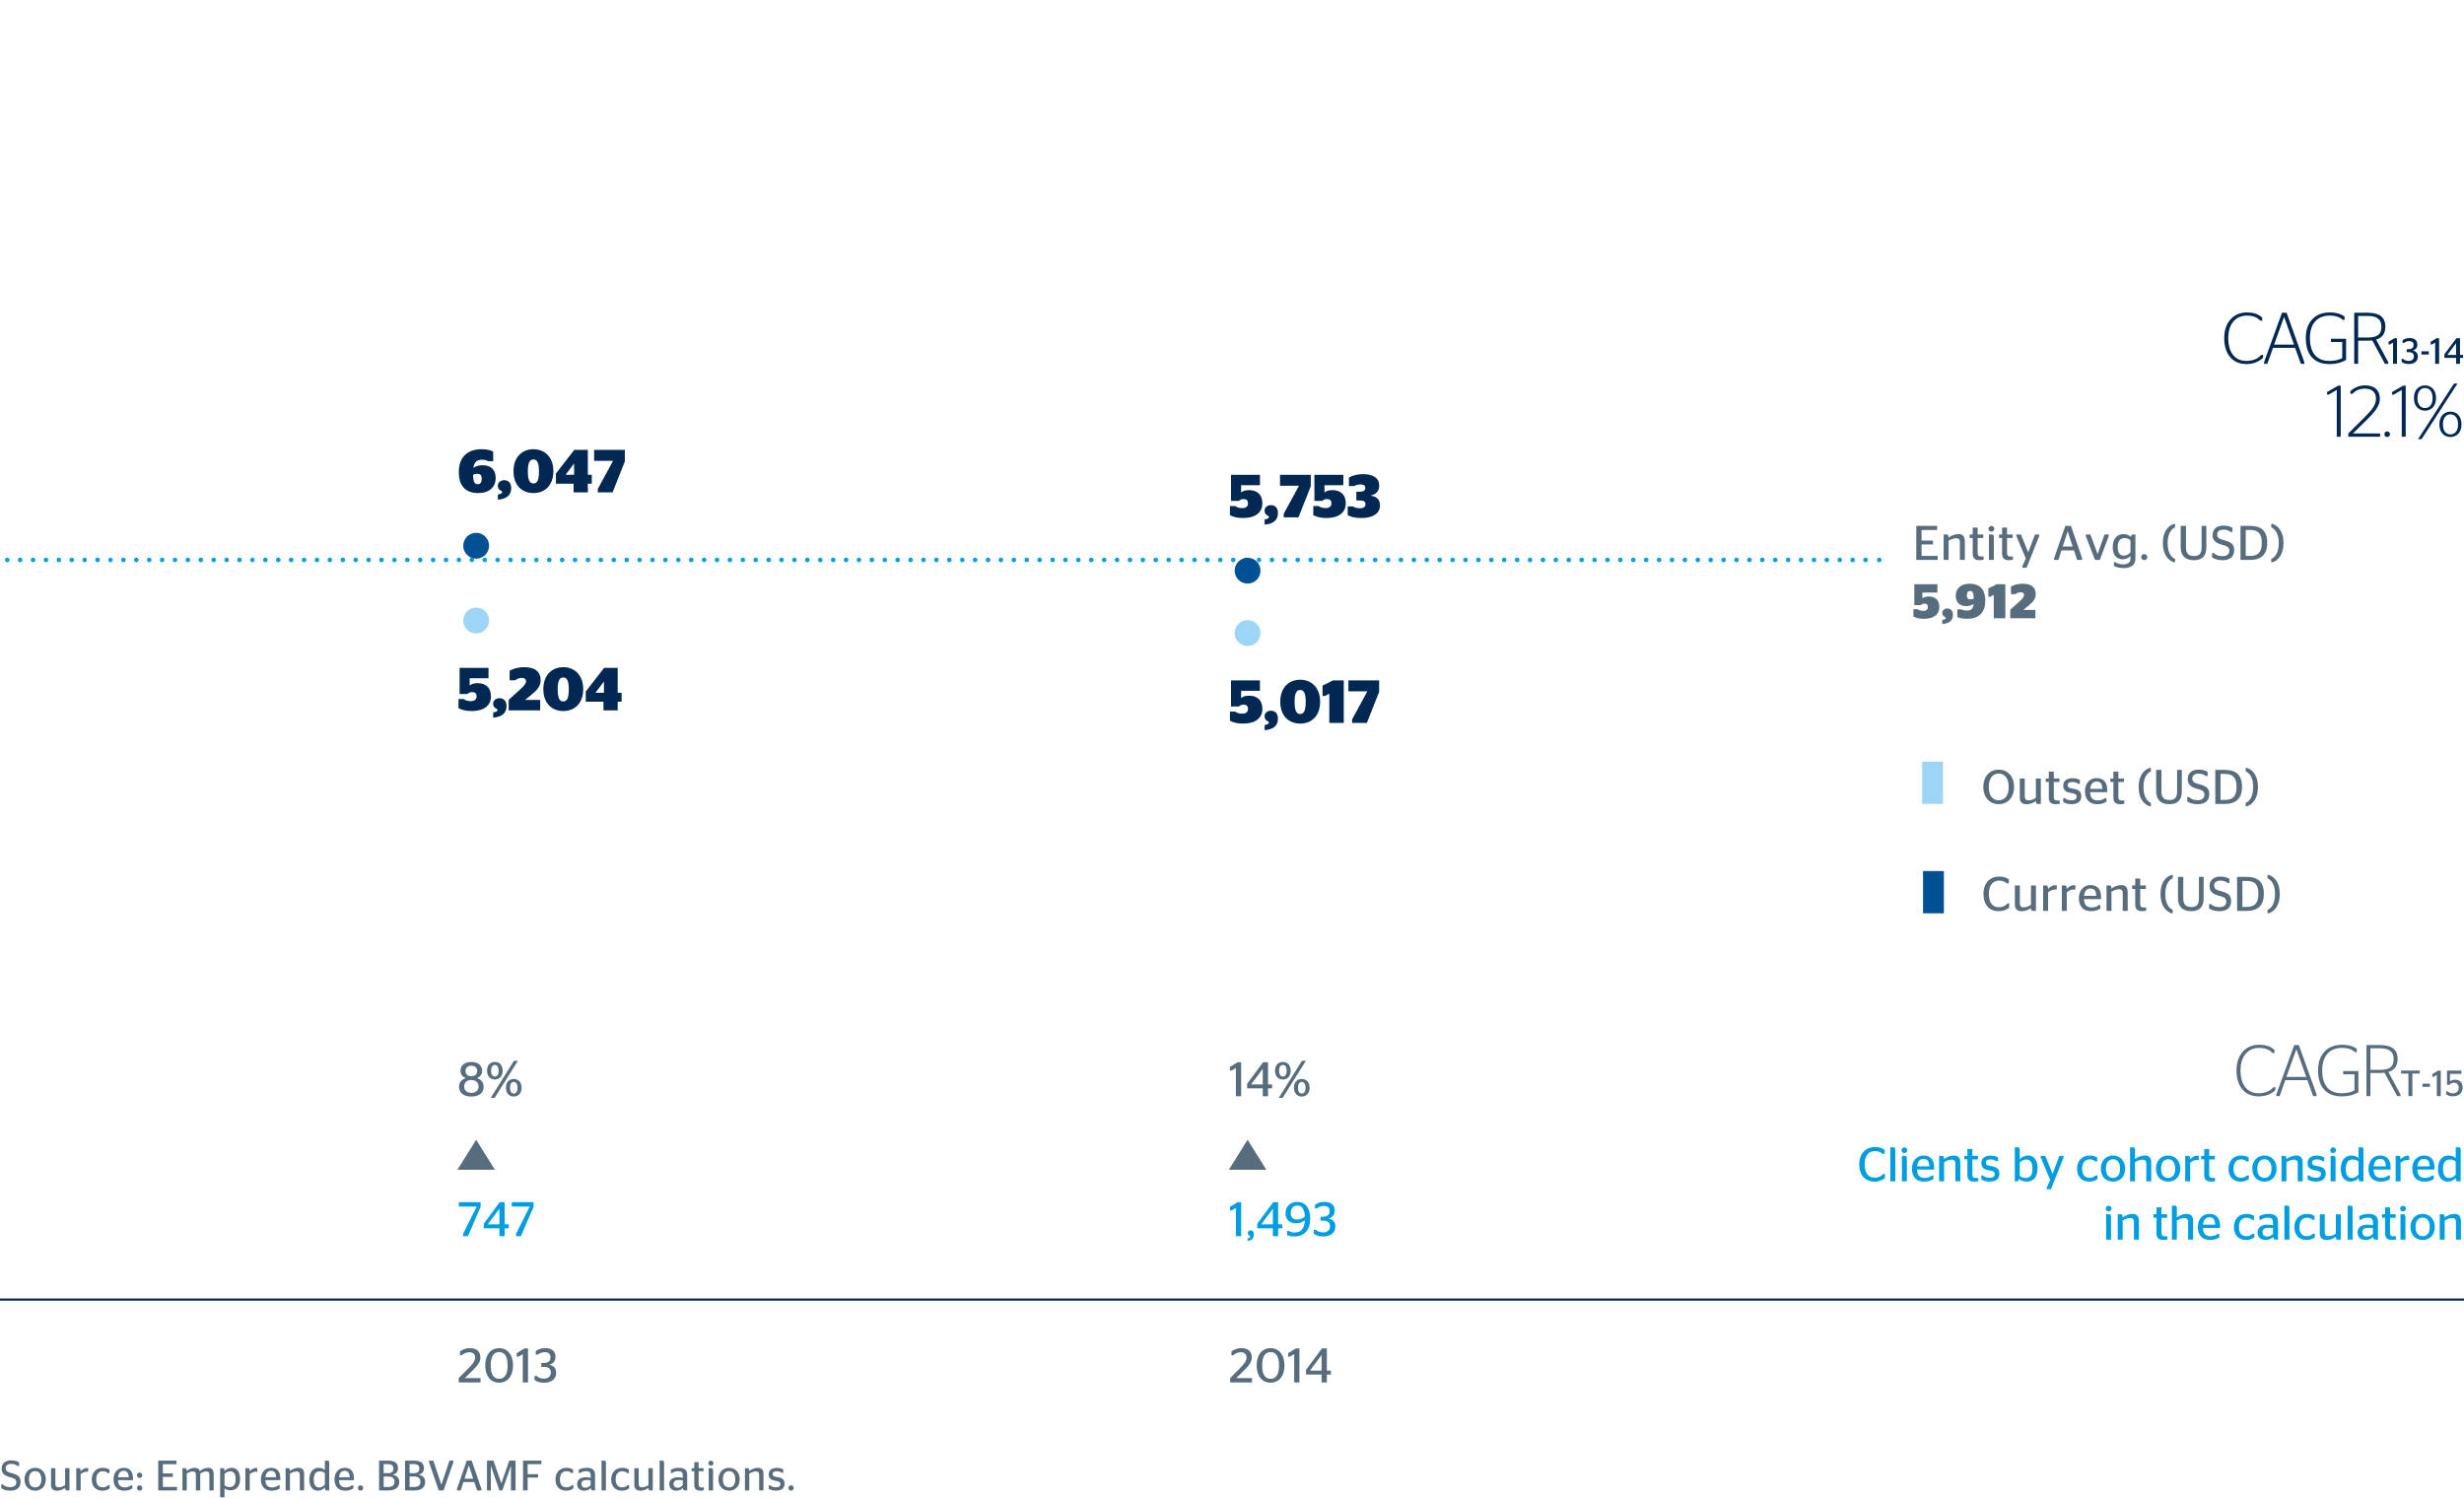<?xml version="1.0" encoding="utf-8"?>
<!-- Generator: Adobe Illustrator 19.2.1, SVG Export Plug-In . SVG Version: 6.00 Build 0)  -->
<svg version="1.1" id="Layer_1" xmlns="http://www.w3.org/2000/svg" xmlns:xlink="http://www.w3.org/1999/xlink" x="0px" y="0px"
	 viewBox="0 0 405.354 246.614" style="enable-background:new 0 0 405.354 246.614;" xml:space="preserve">
<style type="text/css">
	.st0{fill:none;stroke:#002852;stroke-width:0.35;}
	.st1{fill:#576D7E;}
	.st2{fill:none;stroke:#009EE0;stroke-width:0.75;stroke-linecap:round;stroke-linejoin:round;stroke-dasharray:0,2.123;}
	.st3{fill:none;stroke:#009EE0;stroke-width:0.75;stroke-linecap:round;stroke-linejoin:round;}
	.st4{fill:#009EE0;}
	.st5{fill:#002852;}
	.st6{fill:#9CD5F5;}
	.st7{fill:#005193;}
</style>
<line class="st0" x1="0" y1="213.808" x2="405.354" y2="213.808"/>
<g>
	<path class="st1" d="M0.204,244.836v-0.616h0.266c0.224,0.238,0.595,0.448,1.205,0.448
		c0.637,0,1.009-0.26,1.009-0.792c0-0.609-0.498-0.693-1.114-0.868
		c-0.861-0.252-1.296-0.603-1.296-1.394c0-0.854,0.609-1.352,1.562-1.352
		c0.588,0,1.009,0.14,1.303,0.329v0.595H2.879c-0.252-0.203-0.553-0.343-1.016-0.343
		c-0.623,0-0.924,0.259-0.924,0.714c0,0.512,0.371,0.645,0.967,0.799
		c1.001,0.273,1.478,0.561,1.478,1.442c0,0.953-0.624,1.45-1.688,1.45
		C1.002,245.249,0.568,245.081,0.204,244.836z"/>
	<path class="st1" d="M4.033,243.386c0-1.169,0.756-1.897,1.751-1.897c0.994,0,1.751,0.729,1.751,1.897
		c0,1.163-0.757,1.863-1.751,1.863C4.789,245.249,4.033,244.549,4.033,243.386z M6.806,243.386
		c0-0.882-0.399-1.358-1.022-1.358c-0.617,0-1.023,0.477-1.023,1.358c0,0.883,0.406,1.324,1.023,1.324
		C6.407,244.71,6.806,244.269,6.806,243.386z"/>
	<path class="st1" d="M10.712,244.346v-2.802h0.714v3.663h-0.448c-0.168,0-0.238-0.056-0.259-0.413
		c-0.364,0.259-0.84,0.462-1.324,0.462c-0.574,0-1.001-0.238-1.001-0.98v-2.731h0.714v2.57
		c0,0.47,0.231,0.581,0.567,0.581C10.047,244.695,10.418,244.521,10.712,244.346z"/>
	<path class="st1" d="M13.266,242.531v2.676h-0.714v-3.663h0.448c0.175,0,0.252,0.077,0.266,0.504
		c0.245-0.279,0.595-0.539,1.051-0.539c0.084,0,0.154,0.015,0.196,0.028v0.588
		c0,0-0.133-0.007-0.161-0.007C13.855,242.118,13.497,242.328,13.266,242.531z"/>
	<path class="st1" d="M15.1,243.379c0-1.177,0.771-1.891,1.807-1.891c0.567,0,0.89,0.161,1.1,0.294
		v0.561h-0.294c-0.154-0.154-0.413-0.302-0.812-0.302c-0.63,0-1.072,0.477-1.072,1.338
		c0,0.883,0.414,1.324,1.058,1.324c0.477,0,0.735-0.183,0.89-0.351h0.266v0.519
		c-0.21,0.168-0.595,0.378-1.169,0.378C15.758,245.249,15.1,244.542,15.1,243.379z"/>
	<path class="st1" d="M19.412,243.512c0.035,0.869,0.427,1.198,1.113,1.198
		c0.469,0,0.791-0.154,1.016-0.336h0.231v0.497c-0.266,0.182-0.666,0.378-1.352,0.378
		c-1.121,0-1.744-0.714-1.744-1.863c0-1.169,0.721-1.897,1.674-1.897
		c0.966,0,1.534,0.567,1.534,1.771c0,0.099-0.007,0.225-0.007,0.252H19.412z M19.426,243.043h1.751
		c-0.014-0.792-0.322-1.064-0.826-1.064C19.874,241.979,19.503,242.266,19.426,243.043z"/>
	<path class="st1" d="M22.534,242.714c0-0.245,0.196-0.441,0.441-0.441c0.238,0,0.435,0.196,0.435,0.441
		s-0.196,0.434-0.435,0.434C22.73,243.147,22.534,242.959,22.534,242.714z M22.534,244.808
		c0-0.245,0.196-0.441,0.441-0.441c0.238,0,0.435,0.196,0.435,0.441s-0.196,0.435-0.435,0.435
		C22.73,245.242,22.534,245.053,22.534,244.808z"/>
	<path class="st1" d="M26.033,240.305h3.005v0.588h-2.248v1.527h1.646v0.56h-1.646v1.653h2.325v0.574
		h-3.082V240.305z"/>
	<path class="st1" d="M30.724,241.992c0.329-0.259,0.791-0.504,1.31-0.504
		c0.378,0,0.714,0.14,0.841,0.532c0.364-0.302,0.854-0.532,1.366-0.532
		c0.497,0,0.91,0.245,0.91,0.974v2.745h-0.707v-2.557c0-0.427-0.182-0.567-0.519-0.567
		c-0.378,0-0.714,0.176-0.987,0.351v2.773h-0.714v-2.557c0-0.427-0.182-0.567-0.511-0.567
		c-0.385,0-0.701,0.168-0.988,0.351v2.773h-0.714v-3.663h0.448
		C30.633,241.544,30.71,241.621,30.724,241.992z"/>
	<path class="st1" d="M36.933,244.856v1.485h-0.714v-4.798h0.448c0.175,0,0.252,0.077,0.266,0.47
		c0.273-0.273,0.645-0.525,1.191-0.525c0.686,0,1.373,0.462,1.373,1.807
		c0,1.408-0.785,1.891-1.548,1.891C37.486,245.186,37.178,245.06,36.933,244.856z M36.933,242.482
		v1.856c0.217,0.217,0.476,0.322,0.84,0.322c0.504,0,0.995-0.245,0.995-1.296
		c0-1.044-0.448-1.303-0.896-1.303C37.515,242.062,37.185,242.266,36.933,242.482z"/>
	<path class="st1" d="M41.084,242.531v2.676h-0.714v-3.663h0.448c0.175,0,0.252,0.077,0.266,0.504
		c0.245-0.279,0.595-0.539,1.051-0.539c0.084,0,0.154,0.015,0.196,0.028v0.588
		c0,0-0.133-0.007-0.161-0.007C41.672,242.118,41.315,242.328,41.084,242.531z"/>
	<path class="st1" d="M43.653,243.512c0.035,0.869,0.427,1.198,1.113,1.198
		c0.469,0,0.791-0.154,1.016-0.336h0.231v0.497c-0.266,0.182-0.666,0.378-1.352,0.378
		c-1.121,0-1.744-0.714-1.744-1.863c0-1.169,0.721-1.897,1.674-1.897
		c0.966,0,1.534,0.567,1.534,1.771c0,0.099-0.007,0.225-0.007,0.252H43.653z M43.667,243.043h1.751
		c-0.014-0.792-0.322-1.064-0.826-1.064C44.115,241.979,43.744,242.266,43.667,243.043z"/>
	<path class="st1" d="M47.699,242.006c0.357-0.279,0.861-0.518,1.401-0.518
		c0.511,0,0.938,0.21,0.938,1.008v2.711h-0.714v-2.542c0-0.456-0.203-0.582-0.553-0.582
		c-0.399,0-0.771,0.189-1.072,0.364v2.76h-0.714v-3.663h0.448
		C47.608,241.544,47.685,241.621,47.699,242.006z"/>
	<path class="st1" d="M53.454,244.71c-0.252,0.301-0.645,0.539-1.149,0.539
		c-0.763,0-1.415-0.546-1.415-1.821c0-1.436,0.777-1.939,1.513-1.939c0.504,0,0.805,0.146,1.043,0.378
		v-1.562h0.392c0.28,0,0.322,0.069,0.322,0.476v4.427h-0.469
		C53.531,245.207,53.475,245.123,53.454,244.71z M53.447,244.233v-1.863
		c-0.21-0.195-0.462-0.308-0.84-0.308c-0.483,0-0.995,0.259-0.995,1.33
		c0,1.002,0.371,1.331,0.869,1.331C52.887,244.724,53.174,244.535,53.447,244.233z"/>
	<path class="st1" d="M55.763,243.512c0.035,0.869,0.427,1.198,1.113,1.198
		c0.469,0,0.791-0.154,1.016-0.336h0.231v0.497c-0.266,0.182-0.666,0.378-1.352,0.378
		c-1.121,0-1.744-0.714-1.744-1.863c0-1.169,0.721-1.897,1.674-1.897
		c0.966,0,1.534,0.567,1.534,1.771c0,0.099-0.007,0.225-0.007,0.252H55.763z M55.777,243.043h1.751
		c-0.014-0.792-0.322-1.064-0.826-1.064C56.225,241.979,55.854,242.266,55.777,243.043z"/>
	<path class="st1" d="M58.877,244.808c0-0.245,0.196-0.441,0.435-0.441c0.238,0,0.441,0.196,0.441,0.441
		s-0.203,0.435-0.441,0.435C59.074,245.242,58.877,245.053,58.877,244.808z"/>
	<path class="st1" d="M62.363,240.305h1.506c1.002,0,1.604,0.35,1.604,1.261c0,0.616-0.35,0.917-0.84,1.043
		v0.021c0.595,0.126,1.043,0.441,1.043,1.184c0,0.924-0.658,1.394-1.73,1.394H62.363V240.305z
		 M63.841,242.37c0.539,0,0.875-0.217,0.875-0.756c0-0.532-0.336-0.735-0.869-0.735h-0.735v1.491
		H63.841z M63.925,244.633c0.603,0,0.974-0.287,0.974-0.854c0-0.574-0.371-0.854-1.001-0.854h-0.785
		v1.709H63.925z"/>
	<path class="st1" d="M66.633,240.305h1.506c1.002,0,1.604,0.35,1.604,1.261c0,0.616-0.35,0.917-0.84,1.043
		v0.021c0.595,0.126,1.043,0.441,1.043,1.184c0,0.924-0.658,1.394-1.73,1.394h-1.583V240.305z
		 M68.111,242.37c0.539,0,0.875-0.217,0.875-0.756c0-0.532-0.336-0.735-0.869-0.735h-0.735v1.491
		H68.111z M68.195,244.633c0.603,0,0.974-0.287,0.974-0.854c0-0.574-0.371-0.854-1.001-0.854h-0.785
		v1.709H68.195z"/>
	<path class="st1" d="M70.575,240.535v-0.23h0.714l1.317,3.964h0.014l1.324-3.964h0.644v0.23
		l-1.618,4.672h-0.791L70.575,240.535z"/>
	<path class="st1" d="M75.167,244.976l1.618-4.671h0.812l1.611,4.671v0.231h-0.721l-0.456-1.373h-1.8
		l-0.441,1.373h-0.623V244.976z M76.414,243.274h1.429l-0.708-2.165h-0.014L76.414,243.274z"/>
	<path class="st1" d="M80.116,240.305h1.058l1.296,3.719h0.014l1.295-3.719h1.037v4.902h-0.756v-3.999
		h-0.021l-1.401,3.999h-0.476l-1.387-3.999H80.747v3.999h-0.63V240.305z"/>
	<path class="st1" d="M86.045,245.207v-4.902h3.019v0.588h-2.262v1.639h1.716v0.567h-1.716v2.108H86.045z"/>
	<path class="st1" d="M91.379,243.379c0-1.177,0.77-1.891,1.807-1.891c0.567,0,0.89,0.161,1.1,0.294
		v0.561h-0.294c-0.154-0.154-0.413-0.302-0.812-0.302c-0.63,0-1.072,0.477-1.072,1.338
		c0,0.883,0.414,1.324,1.058,1.324c0.477,0,0.735-0.183,0.89-0.351h0.266v0.519
		c-0.21,0.168-0.595,0.378-1.169,0.378C92.037,245.249,91.379,244.542,91.379,243.379z"/>
	<path class="st1" d="M97.189,244.801c-0.273,0.294-0.602,0.448-1.092,0.448
		c-0.666,0-1.149-0.378-1.149-1.093c0-0.749,0.596-1.113,1.422-1.113c0.315,0,0.546,0.035,0.798,0.098
		v-0.483c0-0.434-0.252-0.623-0.735-0.623c-0.434,0-0.771,0.133-1.001,0.302h-0.224v-0.533
		c0.322-0.16,0.729-0.314,1.317-0.314c0.868,0,1.366,0.314,1.366,1.12v2.599h-0.28
		C97.33,245.207,97.231,245.13,97.189,244.801z M97.168,244.339v-0.777
		c-0.203-0.042-0.427-0.07-0.679-0.07c-0.49,0-0.84,0.182-0.84,0.623
		c0,0.455,0.287,0.645,0.679,0.645C96.713,244.759,96.959,244.577,97.168,244.339z"/>
	<path class="st1" d="M98.96,245.207v-4.902h0.399c0.28,0,0.322,0.069,0.322,0.476v4.427H98.96z"/>
	<path class="st1" d="M100.548,243.379c0-1.177,0.771-1.891,1.807-1.891c0.567,0,0.89,0.161,1.1,0.294
		v0.561h-0.294c-0.154-0.154-0.413-0.302-0.812-0.302c-0.63,0-1.072,0.477-1.072,1.338
		c0,0.883,0.414,1.324,1.058,1.324c0.477,0,0.735-0.183,0.89-0.351h0.266v0.519
		c-0.21,0.168-0.595,0.378-1.169,0.378C101.207,245.249,100.548,244.542,100.548,243.379z"/>
	<path class="st1" d="M106.674,244.346v-2.802h0.714v3.663h-0.448c-0.168,0-0.238-0.056-0.259-0.413
		c-0.364,0.259-0.84,0.462-1.324,0.462c-0.574,0-1.001-0.238-1.001-0.98v-2.731h0.714v2.57
		c0,0.47,0.231,0.581,0.567,0.581C106.009,244.695,106.38,244.521,106.674,244.346z"/>
	<path class="st1" d="M108.521,245.207v-4.902h0.399c0.28,0,0.322,0.069,0.322,0.476v4.427H108.521z"/>
	<path class="st1" d="M112.344,244.801c-0.273,0.294-0.602,0.448-1.092,0.448
		c-0.666,0-1.149-0.378-1.149-1.093c0-0.749,0.596-1.113,1.422-1.113c0.315,0,0.546,0.035,0.798,0.098
		v-0.483c0-0.434-0.252-0.623-0.735-0.623c-0.434,0-0.771,0.133-1.001,0.302h-0.224v-0.533
		c0.322-0.16,0.729-0.314,1.317-0.314c0.868,0,1.366,0.314,1.366,1.12v2.599h-0.28
		C112.484,245.207,112.386,245.13,112.344,244.801z M112.323,244.339v-0.777
		c-0.203-0.042-0.427-0.07-0.679-0.07c-0.49,0-0.84,0.182-0.84,0.623
		c0,0.455,0.287,0.645,0.679,0.645C111.868,244.759,112.113,244.577,112.323,244.339z"/>
	<path class="st1" d="M113.778,241.544h0.441v-0.994h0.714v0.994h0.812v0.504h-0.812v2.172
		c0,0.385,0.161,0.497,0.525,0.497h0.33v0.462c-0.133,0.035-0.336,0.07-0.582,0.07
		c-0.624,0-0.987-0.259-0.987-0.945v-2.256h-0.441V241.544z"/>
	<path class="st1" d="M116.536,240.731c0-0.231,0.196-0.42,0.42-0.42s0.42,0.188,0.42,0.42
		c0,0.225-0.196,0.406-0.42,0.406S116.536,240.956,116.536,240.731z M116.591,245.207v-3.663h0.399
		c0.28,0,0.315,0.084,0.315,0.547v3.116H116.591z"/>
	<path class="st1" d="M118.188,243.386c0-1.169,0.756-1.897,1.751-1.897c0.994,0,1.751,0.729,1.751,1.897
		c0,1.163-0.757,1.863-1.751,1.863C118.944,245.249,118.188,244.549,118.188,243.386z M120.961,243.386
		c0-0.882-0.399-1.358-1.022-1.358c-0.617,0-1.023,0.477-1.023,1.358c0,0.883,0.406,1.324,1.023,1.324
		C120.562,244.71,120.961,244.269,120.961,243.386z"/>
	<path class="st1" d="M123.263,242.006c0.357-0.279,0.861-0.518,1.401-0.518
		c0.511,0,0.938,0.21,0.938,1.008v2.711h-0.714v-2.542c0-0.456-0.203-0.582-0.553-0.582
		c-0.399,0-0.771,0.189-1.072,0.364v2.76h-0.714v-3.663h0.448
		C123.172,241.544,123.249,241.621,123.263,242.006z"/>
	<path class="st1" d="M126.461,244.92v-0.554h0.231c0.168,0.161,0.477,0.329,0.932,0.329
		c0.511,0,0.764-0.182,0.764-0.532c0-0.308-0.175-0.44-0.77-0.532
		c-0.743-0.104-1.156-0.378-1.156-1.058c0-0.693,0.511-1.071,1.317-1.071
		c0.518,0,0.833,0.119,1.079,0.259v0.547h-0.231c-0.175-0.141-0.441-0.26-0.84-0.26
		c-0.469,0-0.687,0.161-0.687,0.47c0,0.287,0.203,0.413,0.778,0.497
		c0.805,0.119,1.184,0.386,1.184,1.086c0,0.693-0.441,1.142-1.401,1.142
		C127.057,245.242,126.707,245.081,126.461,244.92z"/>
	<path class="st1" d="M129.703,244.808c0-0.245,0.196-0.441,0.435-0.441c0.238,0,0.441,0.196,0.441,0.441
		s-0.203,0.435-0.441,0.435C129.899,245.242,129.703,245.053,129.703,244.808z"/>
</g>
<line class="st2" x1="306.904" y1="92.117" x2="0" y2="92.117"/>
<path class="st3" d="M309.16,92.117L309.16,92.117"/>
<g>
	<path class="st1" d="M79.054,227.438h-3.59v-0.72l1.575-1.575c0.744-0.751,1.12-1.239,1.12-1.791
		c0-0.544-0.328-0.879-0.944-0.879c-0.576,0-0.967,0.247-1.239,0.495H75.672v-0.615
		c0.344-0.272,0.919-0.56,1.591-0.56c1.127,0,1.767,0.52,1.767,1.526
		c0,0.816-0.56,1.447-1.383,2.247l-1.184,1.159h2.591V227.438z"/>
	<path class="st1" d="M79.832,224.639c0-1.927,1.063-2.846,2.287-2.846c1.215,0,2.279,0.919,2.279,2.846
		c0,1.936-1.063,2.847-2.279,2.847C80.895,227.485,79.832,226.574,79.832,224.639z M83.51,224.655
		c0-1.56-0.56-2.215-1.391-2.215c-0.848,0-1.391,0.655-1.391,2.215
		c0,1.551,0.543,2.19,1.391,2.19C82.95,226.846,83.51,226.206,83.51,224.655z"/>
	<path class="st1" d="M85.999,227.438v-4.646l-0.735,0.416h-0.256v-0.592l1.279-0.775h0.576v5.597H85.999z"/>
	<path class="st1" d="M87.936,227.021v-0.647h0.352c0.2,0.224,0.6,0.448,1.151,0.448
		c0.728,0,1.183-0.368,1.183-1.016c0-0.656-0.439-0.92-1.135-0.92h-0.439v-0.647h0.384
		c0.711,0,1.127-0.296,1.127-0.903c0-0.567-0.312-0.872-0.943-0.872c-0.536,0-0.927,0.208-1.159,0.4
		h-0.312v-0.584c0.376-0.279,0.872-0.487,1.535-0.487c1.063,0,1.703,0.472,1.703,1.463
		c0,0.72-0.408,1.087-0.967,1.264v0.031c0.647,0.128,1.079,0.536,1.079,1.279
		c0,1.063-0.791,1.655-2.007,1.655C88.775,227.485,88.288,227.294,87.936,227.021z"/>
</g>
<g>
	<path class="st4" d="M76.176,203.003l2.238-4.479v-0.023h-2.926v-0.719h3.574v0.783l-2.079,4.812H76.176
		V203.003z"/>
	<path class="st4" d="M82.158,203.378v-1.295h-2.566v-0.768l2.623-3.533H83.022v3.652h0.671v0.648H83.022
		v1.295H82.158z M80.255,201.435h1.903v-2.549h-0.016l-1.887,2.525V201.435z"/>
	<path class="st4" d="M84.888,203.003l2.238-4.479v-0.023h-2.926v-0.719h3.574v0.783l-2.079,4.812h-0.807
		V203.003z"/>
</g>
<g>
	<path class="st5" d="M77.617,116.983c-1.02,0-1.639-0.181-2.189-0.47v-1.5h0.87
		c0.24,0.181,0.59,0.34,1.12,0.34c0.66,0,0.989-0.289,0.989-0.789
		c0-0.49-0.29-0.7-0.72-0.7c-0.41,0-0.64,0.16-0.779,0.311h-1.299v-4.298h4.757v1.709h-3.098
		v1.18h0.03c0.24-0.21,0.61-0.37,1.29-0.37c1.239,0,2.179,0.659,2.179,2.179
		C80.765,116.073,79.605,116.983,77.617,116.983z"/>
	<path class="st5" d="M81.847,116.833c0-0.189-0.22-0.22-0.4-0.37
		c-0.169-0.13-0.319-0.34-0.319-0.689c0-0.52,0.439-0.909,1.059-0.909
		c0.6,0,1.14,0.399,1.14,1.279c0,1.18-0.73,1.799-2.189,1.929v-0.859
		C81.587,117.153,81.847,117.012,81.847,116.833z"/>
	<path class="st5" d="M88.865,116.873h-5.177v-1.749l1.909-1.719c0.65-0.6,0.939-0.95,0.939-1.34
		c0-0.329-0.229-0.539-0.709-0.539c-0.47,0-0.81,0.18-1.049,0.39h-0.939v-1.569
		c0.54-0.3,1.339-0.58,2.398-0.58c1.709,0,2.699,0.66,2.699,2.159
		c0,0.979-0.59,1.619-1.579,2.429l-0.979,0.8h2.489V116.873z"/>
	<path class="st5" d="M89.388,113.374c0-2.358,1.469-3.608,3.278-3.608c1.799,0,3.278,1.25,3.278,3.608
		s-1.419,3.608-3.278,3.608C90.807,116.983,89.388,115.733,89.388,113.374z M93.575,113.415
		c0-1.43-0.3-1.959-0.909-1.959c-0.62,0-0.92,0.529-0.92,1.959c0,1.439,0.3,1.989,0.92,1.989
		C93.275,115.404,93.575,114.854,93.575,113.415z"/>
	<path class="st5" d="M99.276,116.873v-1.43h-2.909v-1.679l3.019-3.888h2.229v4.098h0.65v1.469h-0.65
		v1.43H99.276z M97.986,113.974h1.37v-1.809h-0.04l-1.33,1.769V113.974z"/>
</g>
<g>
	<path class="st5" d="M75.478,77.661c0-2.389,1.349-3.758,3.788-3.758c0.89,0,1.469,0.181,1.869,0.38
		v1.59h-0.839c-0.21-0.12-0.53-0.24-1.02-0.24c-0.81,0-1.27,0.39-1.409,1.339
		c0.419-0.3,1-0.43,1.569-0.43c1.24,0,2.109,0.68,2.109,2.089
		c0,1.529-1.069,2.489-2.878,2.489C76.747,81.12,75.478,80.101,75.478,77.661z M77.816,78.102
		c0.05,1.249,0.29,1.559,0.74,1.559c0.5,0,0.69-0.319,0.69-0.899
		c0-0.579-0.22-0.81-0.72-0.81C78.256,77.951,77.997,78.021,77.816,78.102z"/>
	<path class="st5" d="M82.617,80.97c0-0.189-0.22-0.22-0.399-0.37
		c-0.17-0.13-0.32-0.34-0.32-0.689c0-0.52,0.44-0.909,1.06-0.909
		c0.6,0,1.14,0.399,1.14,1.279c0,1.18-0.73,1.799-2.189,1.929V81.35
		C82.357,81.29,82.617,81.149,82.617,80.97z"/>
	<path class="st5" d="M84.478,77.512c0-2.358,1.469-3.608,3.278-3.608c1.799,0,3.278,1.25,3.278,3.608
		s-1.419,3.608-3.278,3.608C85.897,81.12,84.478,79.87,84.478,77.512z M88.666,77.552
		c0-1.43-0.3-1.959-0.909-1.959c-0.62,0-0.92,0.529-0.92,1.959c0,1.439,0.3,1.989,0.92,1.989
		C88.366,79.541,88.666,78.991,88.666,77.552z"/>
	<path class="st5" d="M94.366,81.01v-1.43h-2.909v-1.679l3.019-3.888h2.229v4.098h0.65v1.469h-0.65
		v1.43H94.366z M93.077,78.111h1.37v-1.809h-0.04l-1.33,1.769V78.111z"/>
	<path class="st5" d="M98.348,80.43l2.488-4.577v-0.04h-3.098v-1.799h5.057v1.889l-2.019,5.107h-2.428
		V80.43z"/>
</g>
<path class="st6" d="M78.333,104.215c1.175,0,2.126-0.953,2.126-2.126c0-1.175-0.951-2.126-2.126-2.126
	c-1.173,0-2.126,0.951-2.126,2.126C76.207,103.263,77.16,104.215,78.333,104.215"/>
<path class="st7" d="M78.333,91.909c1.175,0,2.126-0.952,2.126-2.126c0-1.173-0.951-2.126-2.126-2.126
	c-1.173,0-2.126,0.953-2.126,2.126C76.207,90.957,77.16,91.909,78.333,91.909"/>
<polygon class="st1" points="75.248,192.449 81.418,192.449 78.332,187.517 "/>
<g>
	<path class="st1" d="M75.52,178.79c0-0.721,0.448-1.215,1.103-1.416v-0.023
		c-0.512-0.176-0.863-0.584-0.863-1.199c0-0.887,0.711-1.439,1.775-1.439
		c1.072,0,1.783,0.553,1.783,1.439c0,0.615-0.344,1.023-0.855,1.199v0.023
		c0.664,0.201,1.103,0.695,1.103,1.416c0,0.99-0.728,1.615-2.031,1.615
		S75.52,179.78,75.52,178.79z M78.726,178.749c0-0.607-0.408-1.07-1.191-1.07
		s-1.175,0.463-1.175,1.07c0,0.6,0.384,1.049,1.175,1.049S78.726,179.349,78.726,178.749z
		 M78.502,176.208c0-0.545-0.368-0.881-0.968-0.881c-0.591,0-0.951,0.336-0.951,0.881
		c0,0.535,0.36,0.855,0.951,0.855C78.134,177.063,78.502,176.743,78.502,176.208z"/>
	<path class="st1" d="M80.12,176.151c0-0.977,0.616-1.439,1.288-1.439c0.688,0,1.287,0.463,1.287,1.439
		c0,0.975-0.6,1.455-1.287,1.455C80.735,177.606,80.12,177.126,80.12,176.151z M84.549,174.528
		h0.647l-3.83,6.1h-0.64L84.549,174.528z M82.031,176.159c0-0.639-0.24-0.951-0.624-0.951
		c-0.368,0-0.616,0.312-0.616,0.951c0,0.631,0.248,0.951,0.616,0.951
		C81.791,177.11,82.031,176.79,82.031,176.159z M83.23,178.95c0-0.977,0.608-1.439,1.288-1.439
		c0.679,0,1.287,0.463,1.287,1.439c0,0.975-0.608,1.455-1.287,1.455
		C83.838,180.405,83.23,179.925,83.23,178.95z M85.141,178.958c0-0.641-0.248-0.951-0.624-0.951
		c-0.376,0-0.616,0.311-0.616,0.951c0,0.631,0.24,0.951,0.616,0.951
		C84.893,179.909,85.141,179.589,85.141,178.958z"/>
</g>
<g>
	<path class="st1" d="M205.961,227.438h-3.59v-0.72l1.575-1.575c0.744-0.751,1.12-1.239,1.12-1.791
		c0-0.544-0.328-0.879-0.944-0.879c-0.576,0-0.967,0.247-1.239,0.495h-0.304v-0.615
		c0.344-0.272,0.919-0.56,1.591-0.56c1.127,0,1.767,0.52,1.767,1.526
		c0,0.816-0.56,1.447-1.383,2.247l-1.184,1.159h2.591V227.438z"/>
	<path class="st1" d="M206.739,224.639c0-1.927,1.063-2.846,2.287-2.846c1.215,0,2.279,0.919,2.279,2.846
		c0,1.936-1.063,2.847-2.279,2.847C207.802,227.485,206.739,226.574,206.739,224.639z M210.417,224.655
		c0-1.56-0.56-2.215-1.391-2.215c-0.848,0-1.391,0.655-1.391,2.215
		c0,1.551,0.543,2.19,1.391,2.19C209.857,226.846,210.417,226.206,210.417,224.655z"/>
	<path class="st1" d="M212.906,227.438v-4.646l-0.735,0.416h-0.256v-0.592l1.279-0.775h0.576v5.597H212.906z"
		/>
	<path class="st1" d="M217.417,227.438v-1.295h-2.566V225.375l2.623-3.534h0.808v3.653h0.671v0.648h-0.671
		v1.295H217.417z M215.515,225.494h1.903v-2.55h-0.016l-1.887,2.526V225.494z"/>
</g>
<g>
	<path class="st4" d="M203.315,203.378v-4.645l-0.735,0.416h-0.256v-0.592l1.279-0.775h0.576v5.596H203.315z"
		/>
	<path class="st4" d="M205.667,203.45c0-0.137-0.096-0.145-0.2-0.215
		c-0.12-0.08-0.191-0.186-0.191-0.377c0-0.248,0.208-0.439,0.479-0.439s0.52,0.191,0.52,0.623
		c0,0.705-0.335,1.039-1.031,1.119v-0.398C205.516,203.714,205.667,203.595,205.667,203.45z"/>
	<path class="st4" d="M209.402,203.378v-1.295h-2.566v-0.768l2.623-3.533h0.808v3.652h0.671v0.648h-0.671
		v1.295H209.402z M207.499,201.435h1.903v-2.549h-0.016l-1.887,2.525V201.435z"/>
	<path class="st4" d="M211.748,203.202v-0.68h0.344c0.12,0.121,0.439,0.256,0.871,0.256
		c1.151,0,1.631-0.727,1.703-2.031c-0.359,0.336-0.919,0.52-1.447,0.52
		c-0.983,0-1.743-0.551-1.743-1.662s0.799-1.871,1.967-1.871c1.183,0,2.095,0.863,2.095,2.727
		c0,1.928-0.959,2.967-2.606,2.967C212.411,203.427,212.043,203.339,211.748,203.202z M214.666,200.132
		c-0.056-1.287-0.527-1.791-1.223-1.791c-0.736,0-1.104,0.496-1.104,1.24
		c0,0.734,0.432,1.062,1.072,1.062C213.906,200.644,214.394,200.421,214.666,200.132z"/>
	<path class="st4" d="M216.123,202.962v-0.646h0.352c0.2,0.223,0.6,0.447,1.151,0.447
		c0.728,0,1.183-0.367,1.183-1.016c0-0.656-0.439-0.92-1.135-0.92h-0.439v-0.646h0.384
		c0.711,0,1.127-0.297,1.127-0.904c0-0.568-0.312-0.871-0.943-0.871c-0.536,0-0.927,0.207-1.159,0.4
		h-0.312v-0.584c0.376-0.281,0.872-0.488,1.535-0.488c1.063,0,1.703,0.473,1.703,1.463
		c0,0.721-0.408,1.088-0.967,1.264v0.031c0.647,0.129,1.079,0.537,1.079,1.279
		c0,1.064-0.791,1.656-2.007,1.656C216.963,203.427,216.475,203.235,216.123,202.962z"/>
</g>
<g>
	<path class="st5" d="M204.524,119.046c-1.02,0-1.639-0.181-2.189-0.47v-1.5h0.87
		c0.24,0.181,0.59,0.34,1.12,0.34c0.66,0,0.989-0.289,0.989-0.789
		c0-0.49-0.29-0.7-0.72-0.7c-0.41,0-0.64,0.16-0.779,0.311h-1.299v-4.298h4.757v1.709h-3.098
		v1.18h0.03c0.24-0.21,0.61-0.37,1.29-0.37c1.239,0,2.179,0.659,2.179,2.179
		C207.673,118.136,206.513,119.046,204.524,119.046z"/>
	<path class="st5" d="M208.755,118.896c0-0.189-0.22-0.22-0.4-0.37
		c-0.169-0.13-0.319-0.34-0.319-0.689c0-0.52,0.439-0.909,1.059-0.909
		c0.6,0,1.14,0.399,1.14,1.279c0,1.18-0.73,1.799-2.189,1.929v-0.859
		C208.495,119.216,208.755,119.076,208.755,118.896z"/>
	<path class="st5" d="M210.616,115.438c0-2.358,1.469-3.608,3.278-3.608c1.799,0,3.278,1.25,3.278,3.608
		s-1.419,3.608-3.278,3.608C212.035,119.046,210.616,117.796,210.616,115.438z M214.803,115.478
		c0-1.43-0.3-1.959-0.909-1.959c-0.62,0-0.92,0.529-0.92,1.959c0,1.439,0.3,1.989,0.92,1.989
		C214.503,117.467,214.803,116.917,214.803,115.478z"/>
	<path class="st5" d="M218.685,118.936v-4.817l-0.709,0.38h-0.4v-1.709l1.719-0.85h1.769v6.996H218.685z
		"/>
	<path class="st5" d="M222.435,118.356l2.488-4.577v-0.04h-3.098v-1.799h5.057v1.889l-2.019,5.107h-2.428
		V118.356z"/>
</g>
<g>
	<path class="st5" d="M204.524,85.224c-1.02,0-1.639-0.181-2.189-0.47v-1.5h0.87
		c0.24,0.181,0.59,0.34,1.12,0.34c0.66,0,0.989-0.289,0.989-0.789
		c0-0.49-0.29-0.7-0.72-0.7c-0.41,0-0.64,0.16-0.779,0.311h-1.299v-4.298h4.757v1.709h-3.098
		v1.18h0.03c0.24-0.21,0.61-0.37,1.29-0.37c1.239,0,2.179,0.659,2.179,2.179
		C207.673,84.314,206.513,85.224,204.524,85.224z"/>
	<path class="st5" d="M208.755,85.074c0-0.189-0.22-0.22-0.4-0.37
		c-0.169-0.13-0.319-0.34-0.319-0.689c0-0.52,0.439-0.909,1.059-0.909
		c0.6,0,1.14,0.399,1.14,1.279c0,1.18-0.73,1.799-2.189,1.929v-0.859
		C208.495,85.394,208.755,85.253,208.755,85.074z"/>
	<path class="st5" d="M211.185,84.534l2.489-4.577V79.916h-3.098v-1.799h5.057v1.889l-2.019,5.107h-2.429
		V84.534z"/>
	<path class="st5" d="M218.244,85.224c-1.02,0-1.639-0.181-2.189-0.47v-1.5h0.87
		c0.24,0.181,0.59,0.34,1.12,0.34c0.66,0,0.989-0.289,0.989-0.789
		c0-0.49-0.29-0.7-0.72-0.7c-0.41,0-0.64,0.16-0.779,0.311h-1.299v-4.298h4.757v1.709h-3.098
		v1.18h0.03c0.24-0.21,0.61-0.37,1.29-0.37c1.239,0,2.179,0.659,2.179,2.179
		C221.393,84.314,220.233,85.224,218.244,85.224z"/>
	<path class="st5" d="M221.715,84.754v-1.439h0.869c0.22,0.17,0.61,0.31,1.129,0.31
		c0.53,0,0.93-0.21,0.93-0.649s-0.27-0.64-0.879-0.64h-0.63v-1.439h0.57
		c0.62,0,0.91-0.229,0.91-0.609c0-0.37-0.27-0.59-0.75-0.59c-0.47,0-0.859,0.13-1.099,0.27
		h-0.85v-1.399c0.56-0.329,1.349-0.56,2.329-0.56c1.549,0,2.648,0.58,2.648,1.869
		c0,0.939-0.5,1.43-1.369,1.64v0.04c1,0.14,1.5,0.659,1.5,1.599
		c0.01,1.31-1.149,2.069-3.068,2.069C222.834,85.224,222.205,85.014,221.715,84.754z"/>
</g>
<path class="st6" d="M205.241,106.279c1.175,0,2.126-0.953,2.126-2.126c0-1.175-0.951-2.126-2.126-2.126
	c-1.173,0-2.126,0.951-2.126,2.126C203.115,105.327,204.068,106.279,205.241,106.279"/>
<path class="st7" d="M205.241,96.013c1.175,0,2.126-0.952,2.126-2.126c0-1.173-0.951-2.126-2.126-2.126
	c-1.173,0-2.126,0.953-2.126,2.126C203.115,95.061,204.068,96.013,205.241,96.013"/>
<polygon class="st1" points="202.156,192.449 208.327,192.449 205.241,187.517 "/>
<g>
	<path class="st1" d="M203.315,180.356v-4.645l-0.735,0.416h-0.256v-0.592l1.279-0.775h0.576v5.596H203.315z"
		/>
	<path class="st1" d="M207.738,180.356v-1.295h-2.566v-0.768l2.623-3.533h0.808v3.652h0.671v0.648h-0.671
		v1.295H207.738z M205.835,178.413h1.903v-2.549h-0.016l-1.887,2.525V178.413z"/>
	<path class="st1" d="M209.755,176.151c0-0.977,0.616-1.439,1.288-1.439c0.688,0,1.287,0.463,1.287,1.439
		c0,0.975-0.6,1.455-1.287,1.455C210.371,177.606,209.755,177.126,209.755,176.151z M214.185,174.528
		h0.647l-3.83,6.1h-0.64L214.185,174.528z M211.667,176.159c0-0.639-0.24-0.951-0.624-0.951
		c-0.368,0-0.616,0.312-0.616,0.951c0,0.631,0.248,0.951,0.616,0.951
		C211.427,177.11,211.667,176.79,211.667,176.159z M212.866,178.95c0-0.977,0.608-1.439,1.287-1.439
		c0.68,0,1.288,0.463,1.288,1.439c0,0.975-0.608,1.455-1.288,1.455
		C213.474,180.405,212.866,179.925,212.866,178.95z M214.777,178.958c0-0.641-0.248-0.951-0.624-0.951
		c-0.375,0-0.615,0.311-0.615,0.951c0,0.631,0.24,0.951,0.615,0.951
		C214.529,179.909,214.777,179.589,214.777,178.958z"/>
</g>
<g>
	<g>
		<g>
			<path class="st1" d="M315.25,86.52h3.431v0.672h-2.566v1.742h1.879v0.64h-1.879v1.888h2.654v0.655
				h-3.519V86.52z"/>
			<path class="st1" d="M320.562,88.463c0.407-0.319,0.983-0.592,1.599-0.592
				c0.584,0,1.071,0.24,1.071,1.151v3.095h-0.815v-2.902c0-0.52-0.231-0.664-0.632-0.664
				c-0.455,0-0.879,0.216-1.223,0.416v3.15h-0.815v-4.182h0.512
				C320.458,87.936,320.545,88.023,320.562,88.463z"/>
			<path class="st1" d="M324.027,87.936h0.504V86.8h0.815v1.136h0.927v0.575h-0.927v2.479
				c0,0.439,0.184,0.567,0.6,0.567h0.376v0.527c-0.152,0.04-0.384,0.08-0.664,0.08
				c-0.712,0-1.127-0.296-1.127-1.079v-2.575h-0.504V87.936z"/>
			<path class="st1" d="M327.129,87.008c0-0.264,0.224-0.479,0.479-0.479s0.48,0.216,0.48,0.479
				c0,0.256-0.225,0.464-0.48,0.464S327.129,87.264,327.129,87.008z M327.194,92.117v-4.182h0.455
				c0.32,0,0.36,0.096,0.36,0.624v3.558H327.194z"/>
			<path class="st1" d="M328.858,87.936h0.504V86.8h0.815v1.136h0.927v0.575h-0.927v2.479
				c0,0.439,0.184,0.567,0.6,0.567h0.376v0.527c-0.152,0.04-0.384,0.08-0.664,0.08
				c-0.712,0-1.127-0.296-1.127-1.079v-2.575h-0.504V87.936z"/>
			<path class="st1" d="M332.689,93.181l0.576-1.304l-1.567-3.718v-0.224h0.768l1.191,2.935h0.008
				l1.111-2.935h0.704v0.224l-2.087,5.253h-0.704V93.181z"/>
			<path class="st1" d="M337.921,91.854l1.847-5.333h0.928l1.839,5.333v0.264h-0.823l-0.521-1.567h-2.055
				l-0.504,1.567h-0.711V91.854z M339.344,89.91h1.631l-0.808-2.471h-0.016L339.344,89.91z"/>
			<path class="st1" d="M343.129,88.167v-0.231h0.76l1.184,3.198h0.016l1.127-3.198h0.704v0.231
				l-1.479,3.95h-0.791L343.129,88.167z"/>
			<path class="st1" d="M351.296,91.974c0,0.983-0.76,1.486-1.928,1.486c-0.72,0-1.255-0.151-1.606-0.352
				v-0.615h0.264c0.271,0.208,0.703,0.359,1.231,0.359c0.76,0,1.223-0.264,1.223-0.936v-0.447
				c-0.296,0.312-0.735,0.544-1.287,0.544c-0.848,0-1.631-0.561-1.631-1.983
				c0-1.567,0.88-2.159,1.759-2.159c0.552,0,0.936,0.185,1.216,0.456
				c0.048-0.224,0.159-0.392,0.384-0.392h0.376V91.974z M350.48,90.894v-1.999
				c-0.256-0.239-0.535-0.367-0.959-0.367c-0.552,0-1.136,0.288-1.136,1.439
				c0,1.119,0.424,1.446,1.023,1.446C349.84,91.413,350.201,91.182,350.48,90.894z"/>
			<path class="st1" d="M352.25,91.661c0-0.279,0.224-0.504,0.495-0.504c0.272,0,0.504,0.225,0.504,0.504
				c0,0.28-0.231,0.496-0.504,0.496C352.473,92.157,352.25,91.941,352.25,91.661z"/>
			<path class="st1" d="M357.824,86.752c-0.52,0.232-1.224,0.896-1.224,2.575
				c0,1.742,0.696,2.391,1.224,2.63v0.552h-0.184c-0.84-0.256-1.831-1.151-1.831-3.182
				c0-1.991,0.991-2.879,1.831-3.135h0.184V86.752z"/>
			<path class="st1" d="M362.191,90.078V86.52h0.776v3.534c0,1.423-0.68,2.11-2.063,2.11
				c-1.319,0-2.158-0.688-2.158-2.11V86.52h0.871v3.558c0,1.111,0.552,1.399,1.335,1.399
				C361.704,91.478,362.191,91.174,362.191,90.078z"/>
			<path class="st1" d="M363.913,91.693v-0.703h0.305c0.256,0.271,0.679,0.512,1.375,0.512
				c0.728,0,1.151-0.296,1.151-0.904c0-0.695-0.568-0.791-1.271-0.991
				c-0.983-0.288-1.479-0.688-1.479-1.591c0-0.976,0.696-1.543,1.783-1.543
				c0.672,0,1.151,0.159,1.487,0.375v0.68h-0.296c-0.288-0.231-0.632-0.392-1.159-0.392
				c-0.712,0-1.056,0.296-1.056,0.815c0,0.584,0.424,0.736,1.104,0.912
				c1.144,0.312,1.688,0.64,1.688,1.646c0,1.088-0.712,1.655-1.928,1.655
				C364.825,92.165,364.329,91.974,363.913,91.693z"/>
			<path class="st1" d="M368.584,86.52h1.6c1.815,0,2.799,0.831,2.799,2.782
				c0,1.935-0.992,2.814-2.823,2.814h-1.575V86.52z M370.16,91.462c1.319,0,1.928-0.6,1.928-2.151
				c0-1.535-0.608-2.127-1.928-2.127h-0.711v4.278H370.16z"/>
			<path class="st1" d="M373.641,86.192h0.199c0.824,0.256,1.823,1.144,1.823,3.135
				c0,2.03-0.999,2.926-1.823,3.182h-0.199v-0.552c0.535-0.239,1.239-0.888,1.239-2.63
				c0-1.68-0.712-2.343-1.239-2.575V86.192z"/>
			<path class="st1" d="M316.529,101.805c-0.815,0-1.311-0.144-1.751-0.376v-1.199h0.696
				c0.191,0.145,0.472,0.271,0.896,0.271c0.527,0,0.791-0.231,0.791-0.631
				c0-0.393-0.231-0.56-0.575-0.56c-0.328,0-0.512,0.128-0.624,0.247h-1.039v-3.438h3.806v1.367
				h-2.479v0.943h0.023c0.192-0.168,0.488-0.296,1.032-0.296c0.991,0,1.743,0.527,1.743,1.743
				C319.048,101.077,318.121,101.805,316.529,101.805z"/>
			<path class="st1" d="M320.097,101.685c0-0.151-0.176-0.176-0.319-0.296
				c-0.136-0.104-0.256-0.271-0.256-0.552c0-0.415,0.352-0.728,0.848-0.728
				c0.479,0,0.911,0.32,0.911,1.023c0,0.943-0.583,1.439-1.751,1.544v-0.688
				C319.89,101.94,320.097,101.829,320.097,101.685z"/>
			<path class="st1" d="M322.002,101.517v-1.263h0.68c0.144,0.088,0.472,0.191,0.855,0.191
				c0.791,0,1.063-0.319,1.144-1.079c-0.336,0.248-0.784,0.352-1.208,0.352
				c-1.031,0-1.734-0.575-1.734-1.703c0-1.223,0.863-1.982,2.311-1.982
				c1.527,0,2.551,0.815,2.551,2.79c0,1.871-0.952,2.982-3.022,2.982
				C322.85,101.805,322.322,101.661,322.002,101.517z M324.705,98.479
				c-0.032-1.023-0.231-1.247-0.592-1.247c-0.399,0-0.543,0.264-0.543,0.711
				c0,0.473,0.176,0.656,0.575,0.656C324.361,98.599,324.561,98.543,324.705,98.479z"/>
			<path class="st1" d="M327.994,101.717v-3.854l-0.567,0.304h-0.32V96.8l1.376-0.68h1.415v5.597
				H327.994z"/>
			<path class="st1" d="M334.847,101.717h-4.142v-1.399l1.527-1.375c0.52-0.479,0.751-0.76,0.751-1.071
				c0-0.264-0.184-0.432-0.567-0.432c-0.376,0-0.647,0.144-0.84,0.312h-0.751v-1.255
				c0.432-0.24,1.071-0.464,1.919-0.464c1.367,0,2.158,0.527,2.158,1.727
				c0,0.784-0.472,1.296-1.263,1.943l-0.784,0.64h1.991V101.717z"/>
		</g>
	</g>
	<g>
		<path class="st4" d="M305.868,191.558c0-1.807,1.104-2.846,2.559-2.846c0.8,0,1.199,0.176,1.615,0.447
			v0.68h-0.336c-0.264-0.256-0.632-0.465-1.255-0.465c-1.015,0-1.695,0.744-1.695,2.152
			c0,1.479,0.6,2.223,1.631,2.223c0.712,0,1.12-0.281,1.439-0.607h0.28v0.662
			c-0.384,0.336-0.943,0.6-1.751,0.6C306.867,194.403,305.868,193.372,305.868,191.558z"/>
		<path class="st4" d="M310.971,194.356v-5.598h0.456c0.32,0,0.368,0.08,0.368,0.545v5.053H310.971z"/>
		<path class="st4" d="M312.82,189.247c0-0.264,0.224-0.48,0.479-0.48s0.479,0.217,0.479,0.48
			c0,0.256-0.224,0.463-0.479,0.463S312.82,189.503,312.82,189.247z M312.883,194.356v-4.182h0.456
			c0.32,0,0.36,0.096,0.36,0.623v3.559H312.883z"/>
		<path class="st4" d="M315.371,192.421c0.04,0.992,0.488,1.367,1.271,1.367
			c0.536,0,0.903-0.176,1.159-0.383h0.264v0.566c-0.304,0.209-0.76,0.432-1.543,0.432
			c-1.279,0-1.991-0.814-1.991-2.127c0-1.334,0.823-2.166,1.911-2.166
			c1.104,0,1.751,0.648,1.751,2.023c0,0.111-0.008,0.256-0.008,0.287H315.371z M315.387,191.886h1.999
			c-0.016-0.904-0.368-1.215-0.944-1.215C315.899,190.671,315.475,190.997,315.387,191.886z"/>
		<path class="st4" d="M319.819,190.702c0.408-0.32,0.983-0.592,1.599-0.592
			c0.584,0,1.072,0.24,1.072,1.15v3.096h-0.816v-2.902c0-0.52-0.232-0.664-0.631-0.664
			c-0.456,0-0.88,0.215-1.224,0.416v3.15h-0.815v-4.182h0.512
			C319.715,190.175,319.803,190.263,319.819,190.702z"/>
		<path class="st4" d="M323.156,190.175h0.503v-1.137h0.815v1.137h0.928v0.574h-0.928v2.48
			c0,0.439,0.184,0.566,0.6,0.566h0.375v0.527c-0.152,0.041-0.384,0.08-0.664,0.08
			c-0.711,0-1.127-0.295-1.127-1.078v-2.576h-0.503V190.175z"/>
		<path class="st4" d="M325.955,194.028v-0.631h0.264c0.192,0.184,0.543,0.375,1.063,0.375
			c0.584,0,0.871-0.209,0.871-0.607c0-0.352-0.2-0.504-0.879-0.607
			c-0.848-0.121-1.319-0.432-1.319-1.207c0-0.793,0.584-1.225,1.503-1.225
			c0.592,0,0.951,0.137,1.231,0.297v0.623h-0.264c-0.2-0.16-0.503-0.297-0.959-0.297
			c-0.536,0-0.784,0.186-0.784,0.537c0,0.328,0.232,0.471,0.888,0.566
			c0.919,0.137,1.351,0.441,1.351,1.24c0,0.791-0.503,1.303-1.599,1.303
			C326.635,194.396,326.235,194.212,325.955,194.028z"/>
		<path class="st4" d="M332.274,190.71c0.312-0.312,0.752-0.6,1.359-0.6
			c0.784,0,1.567,0.512,1.567,2.096c0,1.631-0.88,2.197-1.743,2.197c-0.584,0-0.983-0.176-1.271-0.447
			c-0.088,0.232-0.24,0.4-0.392,0.4h-0.336v-5.598h0.448c0.312,0,0.368,0.08,0.368,0.545
			V190.71z M332.274,191.245v2.176c0.248,0.256,0.536,0.383,0.968,0.383
			c0.552,0,1.127-0.279,1.127-1.52c0-1.23-0.512-1.518-1.032-1.518
			C332.93,190.767,332.554,190.997,332.274,191.245z"/>
		<path class="st4" d="M336.699,195.419l0.576-1.303l-1.567-3.719v-0.223h0.768l1.191,2.934h0.008
			l1.112-2.934h0.703v0.223l-2.086,5.254h-0.704V195.419z"/>
		<path class="st4" d="M341.699,192.269c0-1.342,0.879-2.158,2.063-2.158c0.647,0,1.015,0.184,1.255,0.336
			v0.639h-0.335c-0.176-0.176-0.472-0.344-0.928-0.344c-0.72,0-1.223,0.545-1.223,1.527
			c0,1.008,0.472,1.512,1.207,1.512c0.544,0,0.84-0.207,1.016-0.4h0.304v0.592
			c-0.24,0.193-0.68,0.432-1.335,0.432C342.451,194.403,341.699,193.597,341.699,192.269z"/>
		<path class="st4" d="M345.611,192.276c0-1.334,0.863-2.166,1.999-2.166c1.136,0,1.999,0.832,1.999,2.166
			c0,1.328-0.863,2.127-1.999,2.127C346.475,194.403,345.611,193.604,345.611,192.276z M348.777,192.276
			c0-1.006-0.456-1.551-1.167-1.551c-0.703,0-1.167,0.545-1.167,1.551
			c0,1.008,0.464,1.512,1.167,1.512C348.322,193.788,348.777,193.284,348.777,192.276z"/>
		<path class="st4" d="M351.234,190.702c0.408-0.32,0.984-0.592,1.599-0.592
			c0.584,0,1.072,0.24,1.072,1.15v3.096h-0.816v-2.902c0-0.52-0.231-0.664-0.631-0.664
			c-0.456,0-0.879,0.215-1.224,0.416v3.15h-0.815v-5.598h0.448c0.312,0,0.368,0.072,0.368,0.545
			V190.702z"/>
		<path class="st4" d="M354.683,192.276c0-1.334,0.863-2.166,1.999-2.166c1.135,0,1.999,0.832,1.999,2.166
			c0,1.328-0.863,2.127-1.999,2.127C355.546,194.403,354.683,193.604,354.683,192.276z M357.849,192.276
			c0-1.006-0.456-1.551-1.167-1.551c-0.704,0-1.167,0.545-1.167,1.551
			c0,1.008,0.463,1.512,1.167,1.512C357.394,193.788,357.849,193.284,357.849,192.276z"/>
		<path class="st4" d="M360.306,191.302v3.055h-0.815v-4.182h0.512c0.2,0,0.288,0.088,0.304,0.574
			c0.28-0.318,0.68-0.615,1.2-0.615c0.096,0,0.176,0.016,0.224,0.033v0.672
			c0,0-0.152-0.01-0.184-0.01C360.978,190.829,360.57,191.069,360.306,191.302z"/>
		<path class="st4" d="M362.115,190.175h0.504v-1.137h0.815v1.137h0.928v0.574h-0.928v2.48
			c0,0.439,0.184,0.566,0.6,0.566h0.376v0.527c-0.152,0.041-0.384,0.08-0.664,0.08
			c-0.711,0-1.127-0.295-1.127-1.078v-2.576h-0.504V190.175z"/>
		<path class="st4" d="M366.61,192.269c0-1.342,0.88-2.158,2.063-2.158c0.647,0,1.016,0.184,1.255,0.336
			v0.639h-0.336c-0.176-0.176-0.472-0.344-0.927-0.344c-0.72,0-1.224,0.545-1.224,1.527
			c0,1.008,0.472,1.512,1.207,1.512c0.544,0,0.84-0.207,1.016-0.4h0.304v0.592
			c-0.24,0.193-0.68,0.432-1.335,0.432C367.362,194.403,366.61,193.597,366.61,192.269z"/>
		<path class="st4" d="M370.522,192.276c0-1.334,0.864-2.166,1.999-2.166c1.136,0,1.999,0.832,1.999,2.166
			c0,1.328-0.863,2.127-1.999,2.127C371.386,194.403,370.522,193.604,370.522,192.276z M373.689,192.276
			c0-1.006-0.456-1.551-1.168-1.551c-0.703,0-1.167,0.545-1.167,1.551
			c0,1.008,0.464,1.512,1.167,1.512C373.233,193.788,373.689,193.284,373.689,192.276z"/>
		<path class="st4" d="M376.146,190.702c0.407-0.32,0.983-0.592,1.599-0.592
			c0.584,0,1.071,0.24,1.071,1.15v3.096h-0.815v-2.902c0-0.52-0.231-0.664-0.632-0.664
			c-0.455,0-0.879,0.215-1.223,0.416v3.15h-0.815v-4.182h0.512
			C376.042,190.175,376.129,190.263,376.146,190.702z"/>
		<path class="st4" d="M379.627,194.028v-0.631h0.264c0.192,0.184,0.544,0.375,1.063,0.375
			c0.584,0,0.872-0.209,0.872-0.607c0-0.352-0.2-0.504-0.88-0.607
			c-0.848-0.121-1.319-0.432-1.319-1.207c0-0.793,0.584-1.225,1.503-1.225
			c0.592,0,0.952,0.137,1.231,0.297v0.623h-0.264c-0.2-0.16-0.504-0.297-0.959-0.297
			c-0.536,0-0.784,0.186-0.784,0.537c0,0.328,0.232,0.471,0.888,0.566
			c0.92,0.137,1.352,0.441,1.352,1.24c0,0.791-0.504,1.303-1.6,1.303
			C380.306,194.396,379.907,194.212,379.627,194.028z"/>
		<path class="st4" d="M383.346,189.247c0-0.264,0.224-0.48,0.479-0.48s0.48,0.217,0.48,0.48
			c0,0.256-0.225,0.463-0.48,0.463S383.346,189.503,383.346,189.247z M383.411,194.356v-4.182h0.455
			c0.32,0,0.36,0.096,0.36,0.623v3.559H383.411z"/>
		<path class="st4" d="M388.009,193.788c-0.288,0.344-0.736,0.615-1.312,0.615
			c-0.872,0-1.615-0.623-1.615-2.078c0-1.639,0.888-2.215,1.727-2.215
			c0.576,0,0.92,0.168,1.191,0.432v-1.783h0.448c0.319,0,0.367,0.08,0.367,0.545v5.053h-0.535
			C388.097,194.356,388.033,194.261,388.009,193.788z M388.001,193.245v-2.127
			c-0.239-0.225-0.527-0.352-0.959-0.352c-0.552,0-1.136,0.295-1.136,1.518
			c0,1.145,0.424,1.52,0.992,1.52C387.361,193.804,387.689,193.589,388.001,193.245z"/>
		<path class="st4" d="M390.474,192.421c0.04,0.992,0.488,1.367,1.271,1.367
			c0.535,0,0.903-0.176,1.159-0.383h0.264v0.566c-0.304,0.209-0.76,0.432-1.543,0.432
			c-1.279,0-1.991-0.814-1.991-2.127c0-1.334,0.824-2.166,1.911-2.166
			c1.104,0,1.751,0.648,1.751,2.023c0,0.111-0.008,0.256-0.008,0.287H390.474z M390.49,191.886h1.999
			c-0.016-0.904-0.367-1.215-0.943-1.215C391.002,190.671,390.578,190.997,390.49,191.886z"/>
		<path class="st4" d="M394.921,191.302v3.055h-0.815v-4.182h0.512c0.199,0,0.287,0.088,0.304,0.574
			c0.279-0.318,0.68-0.615,1.199-0.615c0.096,0,0.176,0.016,0.224,0.033v0.672
			c0,0-0.151-0.01-0.184-0.01C395.592,190.829,395.185,191.069,394.921,191.302z"/>
		<path class="st4" d="M397.681,192.421c0.04,0.992,0.488,1.367,1.271,1.367
			c0.535,0,0.903-0.176,1.159-0.383h0.264v0.566c-0.304,0.209-0.76,0.432-1.543,0.432
			c-1.279,0-1.991-0.814-1.991-2.127c0-1.334,0.824-2.166,1.911-2.166
			c1.104,0,1.751,0.648,1.751,2.023c0,0.111-0.008,0.256-0.008,0.287H397.681z M397.697,191.886h1.999
			c-0.016-0.904-0.367-1.215-0.943-1.215C398.209,190.671,397.785,190.997,397.697,191.886z"/>
		<path class="st4" d="M404.001,193.788c-0.288,0.344-0.736,0.615-1.312,0.615
			c-0.872,0-1.615-0.623-1.615-2.078c0-1.639,0.888-2.215,1.727-2.215
			c0.576,0,0.92,0.168,1.191,0.432v-1.783h0.448c0.319,0,0.368,0.08,0.368,0.545v5.053H404.272
			C404.088,194.356,404.024,194.261,404.001,193.788z M403.992,193.245v-2.127
			c-0.239-0.225-0.527-0.352-0.959-0.352c-0.552,0-1.136,0.295-1.136,1.518
			c0,1.145,0.424,1.52,0.991,1.52C403.352,193.804,403.68,193.589,403.992,193.245z"/>
		<path class="st4" d="M346.411,198.847c0-0.264,0.224-0.48,0.48-0.48s0.48,0.217,0.48,0.48
			c0,0.256-0.224,0.463-0.48,0.463S346.411,199.103,346.411,198.847z M346.475,203.956v-4.182h0.456
			c0.32,0,0.36,0.096,0.36,0.623v3.559H346.475z"/>
		<path class="st4" d="M349.202,200.302c0.408-0.32,0.984-0.592,1.599-0.592
			c0.584,0,1.072,0.24,1.072,1.15v3.096h-0.816v-2.902c0-0.52-0.231-0.664-0.631-0.664
			c-0.456,0-0.879,0.215-1.224,0.416v3.15h-0.815v-4.182h0.512
			C349.098,199.774,349.187,199.862,349.202,200.302z"/>
		<path class="st4" d="M354.267,199.774h0.503v-1.137h0.815v1.137h0.928v0.574h-0.928v2.48
			c0,0.439,0.184,0.566,0.6,0.566h0.375v0.527c-0.152,0.041-0.384,0.08-0.664,0.08
			c-0.711,0-1.127-0.295-1.127-1.078v-2.576h-0.503V199.774z"/>
		<path class="st4" d="M358.114,200.302c0.408-0.32,0.983-0.592,1.599-0.592c0.584,0,1.072,0.24,1.072,1.15
			v3.096h-0.816v-2.902c0-0.52-0.232-0.664-0.631-0.664c-0.456,0-0.88,0.215-1.224,0.416v3.15
			h-0.815v-5.598h0.448c0.312,0,0.368,0.072,0.368,0.545V200.302z"/>
		<path class="st4" d="M362.402,202.021c0.04,0.992,0.488,1.367,1.271,1.367
			c0.536,0,0.903-0.176,1.159-0.383h0.264v0.566c-0.304,0.209-0.759,0.432-1.543,0.432
			c-1.279,0-1.991-0.814-1.991-2.127c0-1.334,0.823-2.166,1.911-2.166
			c1.104,0,1.751,0.648,1.751,2.023c0,0.111-0.008,0.256-0.008,0.287H362.402z M362.418,201.485h1.999
			c-0.016-0.904-0.368-1.215-0.944-1.215C362.93,200.271,362.506,200.597,362.418,201.485z"/>
		<path class="st4" d="M367.498,201.868c0-1.342,0.88-2.158,2.063-2.158c0.647,0,1.016,0.184,1.255,0.336
			v0.639h-0.336c-0.176-0.176-0.472-0.344-0.927-0.344c-0.72,0-1.224,0.545-1.224,1.527
			c0,1.008,0.472,1.512,1.207,1.512c0.544,0,0.84-0.207,1.016-0.4h0.304v0.592
			c-0.239,0.193-0.68,0.432-1.335,0.432C368.25,204.003,367.498,203.196,367.498,201.868z"/>
		<path class="st4" d="M373.96,203.491c-0.312,0.336-0.688,0.512-1.247,0.512
			c-0.76,0-1.312-0.432-1.312-1.246c0-0.855,0.68-1.271,1.623-1.271
			c0.36,0,0.624,0.039,0.912,0.111v-0.551c0-0.496-0.288-0.713-0.84-0.713
			c-0.496,0-0.88,0.152-1.144,0.344h-0.256v-0.607c0.368-0.184,0.832-0.359,1.503-0.359
			c0.992,0,1.56,0.359,1.56,1.279v2.967h-0.32C374.121,203.956,374.008,203.868,373.96,203.491z
			 M373.937,202.964v-0.887c-0.232-0.049-0.488-0.08-0.776-0.08c-0.56,0-0.959,0.207-0.959,0.711
			c0,0.52,0.328,0.736,0.775,0.736C373.417,203.444,373.697,203.235,373.937,202.964z"/>
		<path class="st4" d="M375.81,203.956v-5.598h0.455c0.32,0,0.368,0.08,0.368,0.545v5.053H375.81z"/>
		<path class="st4" d="M377.45,201.868c0-1.342,0.88-2.158,2.063-2.158c0.647,0,1.016,0.184,1.255,0.336
			v0.639h-0.336c-0.176-0.176-0.472-0.344-0.927-0.344c-0.72,0-1.224,0.545-1.224,1.527
			c0,1.008,0.472,1.512,1.207,1.512c0.544,0,0.84-0.207,1.016-0.4h0.304v0.592
			c-0.24,0.193-0.68,0.432-1.335,0.432C378.202,204.003,377.45,203.196,377.45,201.868z"/>
		<path class="st4" d="M384.273,202.972v-3.197h0.815v4.182h-0.512c-0.192,0-0.272-0.064-0.296-0.473
			c-0.416,0.297-0.96,0.527-1.512,0.527c-0.655,0-1.143-0.271-1.143-1.119v-3.117h0.815v2.934
			c0,0.535,0.264,0.664,0.647,0.664C383.513,203.372,383.937,203.173,384.273,202.972z"/>
		<path class="st4" d="M386.21,203.956v-5.598h0.455c0.32,0,0.368,0.08,0.368,0.545v5.053H386.21z"/>
		<path class="st4" d="M390.401,203.491c-0.312,0.336-0.688,0.512-1.247,0.512
			c-0.76,0-1.312-0.432-1.312-1.246c0-0.855,0.68-1.271,1.623-1.271
			c0.36,0,0.624,0.039,0.912,0.111v-0.551c0-0.496-0.288-0.713-0.84-0.713
			c-0.496,0-0.88,0.152-1.144,0.344h-0.256v-0.607c0.368-0.184,0.832-0.359,1.503-0.359
			c0.992,0,1.56,0.359,1.56,1.279v2.967h-0.32C390.561,203.956,390.449,203.868,390.401,203.491z
			 M390.377,202.964v-0.887c-0.232-0.049-0.488-0.08-0.776-0.08c-0.56,0-0.959,0.207-0.959,0.711
			c0,0.52,0.328,0.736,0.775,0.736C389.857,203.444,390.137,203.235,390.377,202.964z"/>
		<path class="st4" d="M391.867,199.774h0.504v-1.137h0.815v1.137h0.927v0.574h-0.927v2.48
			c0,0.439,0.184,0.566,0.6,0.566h0.376v0.527c-0.152,0.041-0.384,0.08-0.664,0.08
			c-0.712,0-1.127-0.295-1.127-1.078v-2.576h-0.504V199.774z"/>
		<path class="st4" d="M394.841,198.847c0-0.264,0.225-0.48,0.48-0.48s0.479,0.217,0.479,0.48
			c0,0.256-0.224,0.463-0.479,0.463S394.841,199.103,394.841,198.847z M394.906,203.956v-4.182h0.455
			c0.32,0,0.36,0.096,0.36,0.623v3.559H394.906z"/>
		<path class="st4" d="M396.553,201.876c0-1.334,0.864-2.166,1.999-2.166c1.136,0,1.999,0.832,1.999,2.166
			c0,1.328-0.863,2.127-1.999,2.127C397.418,204.003,396.553,203.204,396.553,201.876z M399.72,201.876
			c0-1.006-0.456-1.551-1.168-1.551c-0.703,0-1.167,0.545-1.167,1.551
			c0,1.008,0.464,1.512,1.167,1.512C399.264,203.388,399.72,202.884,399.72,201.876z"/>
		<path class="st4" d="M402.177,200.302c0.407-0.32,0.983-0.592,1.599-0.592
			c0.584,0,1.071,0.24,1.071,1.15v3.096h-0.815v-2.902c0-0.52-0.231-0.664-0.632-0.664
			c-0.455,0-0.879,0.215-1.223,0.416v3.15h-0.815v-4.182h0.512
			C402.073,199.774,402.161,199.862,402.177,200.302z"/>
	</g>
	<g>
		<path class="st5" d="M365.909,55.626c0-2.759,1.691-4.222,3.694-4.222c1.332,0,1.931,0.336,2.555,0.84
			v0.516h-0.3c-0.468-0.468-1.056-0.84-2.219-0.84c-1.739,0-3.07,1.26-3.07,3.682
			c0,2.471,1.163,3.778,2.974,3.778c1.259,0,1.967-0.468,2.483-0.995h0.276v0.479
			c-0.576,0.54-1.403,1.031-2.771,1.031C367.397,59.896,365.909,58.385,365.909,55.626z"/>
		<path class="st5" d="M372.461,59.584l2.95-8.132h0.756l2.914,8.132v0.264h-0.563l-0.947-2.627h-3.634
			l-0.936,2.627h-0.54V59.584z M374.117,56.694h3.274l-1.619-4.533h-0.024L374.117,56.694z"/>
		<path class="st5" d="M379.325,55.626c0-2.83,1.739-4.222,3.921-4.222c1.176,0,1.896,0.288,2.459,0.659
			v0.552h-0.312c-0.432-0.419-1.104-0.695-2.147-0.695c-1.858,0-3.238,1.151-3.238,3.682
			c0,2.531,1.175,3.778,3.178,3.778c1.091,0,1.679-0.228,2.135-0.468V56.262h-1.859v-0.527h2.495
			v3.478c-0.576,0.336-1.415,0.684-2.771,0.684C380.824,59.896,379.325,58.469,379.325,55.626z"/>
		<path class="st5" d="M390.267,56.01c-0.228,0.024-0.479,0.036-0.731,0.036h-1.595v3.802h-0.647v-8.396
			h2.242c1.703,0,2.879,0.6,2.879,2.279c0,1.211-0.576,1.87-1.523,2.146l2.003,3.718v0.252h-0.552
			L390.267,56.01z M387.941,55.531h1.571c1.403,0,2.255-0.384,2.255-1.775
			c0-1.355-0.924-1.775-2.255-1.775h-1.571V55.531z"/>
		<path class="st5" d="M393.682,59.848v-3.484l-0.552,0.312H392.939v-0.444l0.959-0.581h0.433v4.197H393.682z"
			/>
		<path class="st5" d="M395.093,59.537v-0.486h0.264c0.149,0.168,0.449,0.336,0.863,0.336
			c0.546,0,0.888-0.275,0.888-0.762c0-0.491-0.33-0.689-0.852-0.689h-0.33V57.45h0.288
			c0.533,0,0.846-0.222,0.846-0.678c0-0.426-0.234-0.653-0.708-0.653c-0.401,0-0.695,0.155-0.869,0.3
			h-0.234v-0.438c0.282-0.21,0.653-0.365,1.151-0.365c0.798,0,1.277,0.354,1.277,1.097
			c0,0.54-0.306,0.816-0.726,0.948v0.023c0.485,0.096,0.81,0.402,0.81,0.96
			c0,0.797-0.594,1.241-1.505,1.241C395.722,59.884,395.357,59.74,395.093,59.537z"/>
		<path class="st5" d="M398.345,57.803h1.212v0.521h-1.212V57.803z"/>
		<path class="st5" d="M400.612,59.848v-3.484l-0.552,0.312h-0.191v-0.444l0.959-0.581h0.433v4.197H400.612z
			"/>
		<path class="st5" d="M404.05,59.848v-0.972h-1.925v-0.575l1.967-2.65h0.605v2.74h0.504v0.485h-0.504
			v0.972H404.05z M402.623,58.391h1.428v-1.913h-0.012l-1.416,1.895V58.391z"/>
	</g>
	<g>
		<path class="st5" d="M384.425,71.848v-7.7l-1.319,0.768h-0.276v-0.419l1.812-1.044h0.432v8.396H384.425z"
			/>
		<path class="st5" d="M391.55,71.848h-5.229V71.308l2.53-2.506c1.212-1.212,2.027-2.135,2.027-3.179
			c0-1.056-0.624-1.691-1.823-1.691c-1.02,0-1.631,0.408-2.075,0.864h-0.312v-0.456
			c0.516-0.479,1.343-0.936,2.423-0.936c1.583,0,2.423,0.84,2.423,2.219
			c0,1.224-1.008,2.314-2.207,3.502l-2.231,2.183h4.474V71.848z"/>
		<path class="st5" d="M392.262,71.44c0-0.251,0.191-0.468,0.455-0.468c0.252,0,0.468,0.217,0.468,0.468
			c0,0.265-0.216,0.456-0.468,0.456C392.454,71.896,392.262,71.705,392.262,71.44z"/>
		<path class="st5" d="M395.117,71.848v-7.7l-1.319,0.768h-0.276v-0.419l1.812-1.044h0.432v8.396H395.117z"
			/>
		<path class="st5" d="M397.121,65.48c0-1.38,0.84-2.075,1.823-2.075c0.972,0,1.812,0.695,1.812,2.075
			c0,1.391-0.84,2.087-1.812,2.087C397.96,67.567,397.121,66.871,397.121,65.48z M400.191,65.503
			c0-1.067-0.504-1.667-1.247-1.667c-0.756,0-1.247,0.6-1.247,1.667
			c0,1.044,0.491,1.631,1.247,1.631C399.687,67.134,400.191,66.547,400.191,65.503z M403.706,63.105
			h0.575l-5.912,9.151h-0.576L403.706,63.105z M401.306,69.809c0-1.391,0.84-2.087,1.823-2.087
			c0.972,0,1.812,0.696,1.812,2.087c0,1.392-0.84,2.087-1.812,2.087
			C402.146,71.896,401.306,71.201,401.306,69.809z M404.377,69.821c0-1.055-0.503-1.654-1.247-1.654
			c-0.756,0-1.247,0.6-1.247,1.654c0,1.044,0.491,1.644,1.247,1.644
			C403.874,71.464,404.377,70.865,404.377,69.821z"/>
	</g>
	<rect x="316.214" y="125.308" class="st6" width="3.425" height="6.954"/>
	<g>
		<g>
			<path class="st1" d="M326.279,129.464c0-1.84,1.167-2.846,2.534-2.846c1.359,0,2.526,1.006,2.526,2.846
				c0,1.848-1.167,2.846-2.526,2.846C327.446,132.31,326.279,131.312,326.279,129.464z M330.452,129.479
				c0-1.486-0.703-2.215-1.639-2.215c-0.943,0-1.64,0.729-1.64,2.215
				c0,1.488,0.696,2.184,1.64,2.184C329.749,131.663,330.452,130.968,330.452,129.479z"/>
			<path class="st1" d="M334.925,131.278v-3.197h0.815v4.182h-0.512c-0.192,0-0.272-0.064-0.296-0.473
				c-0.416,0.297-0.96,0.527-1.512,0.527c-0.655,0-1.143-0.271-1.143-1.119v-3.117h0.815v2.934
				c0,0.535,0.264,0.664,0.647,0.664C334.166,131.679,334.589,131.479,334.925,131.278z"/>
			<path class="st1" d="M336.55,128.081h0.504v-1.137h0.815v1.137h0.927v0.574h-0.927v2.48
				c0,0.439,0.184,0.566,0.6,0.566h0.376v0.527c-0.152,0.041-0.384,0.08-0.664,0.08
				c-0.712,0-1.127-0.295-1.127-1.078v-2.576h-0.504V128.081z"/>
			<path class="st1" d="M339.422,131.935v-0.633h0.264c0.192,0.186,0.544,0.377,1.063,0.377
				c0.584,0,0.872-0.209,0.872-0.607c0-0.352-0.2-0.504-0.88-0.607
				c-0.848-0.121-1.319-0.432-1.319-1.209c0-0.791,0.584-1.223,1.503-1.223
				c0.592,0,0.952,0.137,1.231,0.297v0.623h-0.264c-0.2-0.16-0.504-0.297-0.959-0.297
				c-0.536,0-0.784,0.186-0.784,0.537c0,0.328,0.232,0.471,0.888,0.566
				c0.92,0.137,1.352,0.441,1.352,1.24c0,0.791-0.504,1.303-1.6,1.303
				C340.102,132.302,339.703,132.118,339.422,131.935z"/>
			<path class="st1" d="M343.845,130.327c0.04,0.992,0.488,1.367,1.271,1.367
				c0.535,0,0.903-0.176,1.159-0.383h0.264v0.566c-0.304,0.209-0.76,0.432-1.543,0.432
				c-1.279,0-1.991-0.814-1.991-2.127c0-1.334,0.824-2.166,1.911-2.166
				c1.104,0,1.751,0.648,1.751,2.023c0,0.111-0.008,0.256-0.008,0.287H343.845z M343.861,129.792h1.999
				c-0.016-0.904-0.367-1.215-0.943-1.215C344.373,128.577,343.949,128.903,343.861,129.792z"/>
			<path class="st1" d="M347.174,128.081h0.504v-1.137h0.815v1.137h0.927v0.574h-0.927v2.48
				c0,0.439,0.184,0.566,0.6,0.566h0.376v0.527c-0.152,0.041-0.384,0.08-0.664,0.08
				c-0.712,0-1.127-0.295-1.127-1.078v-2.576h-0.504V128.081z"/>
			<path class="st1" d="M353.844,126.897c-0.52,0.232-1.224,0.895-1.224,2.574
				c0,1.742,0.696,2.391,1.224,2.631v0.551h-0.184c-0.84-0.256-1.831-1.15-1.831-3.182
				c0-1.99,0.991-2.879,1.831-3.135h0.184V126.897z"/>
			<path class="st1" d="M358.156,130.224v-3.559h0.775v3.535c0,1.422-0.68,2.109-2.063,2.109
				c-1.319,0-2.158-0.688-2.158-2.109v-3.535h0.871v3.559c0,1.111,0.552,1.398,1.335,1.398
				C357.668,131.622,358.156,131.319,358.156,130.224z"/>
			<path class="st1" d="M359.821,131.839v-0.703h0.305c0.256,0.271,0.679,0.512,1.375,0.512
				c0.728,0,1.151-0.297,1.151-0.904c0-0.695-0.568-0.791-1.271-0.992
				c-0.983-0.287-1.479-0.688-1.479-1.59c0-0.977,0.696-1.543,1.783-1.543
				c0.672,0,1.151,0.158,1.487,0.375v0.68h-0.296c-0.288-0.232-0.632-0.393-1.159-0.393
				c-0.712,0-1.056,0.297-1.056,0.816c0,0.584,0.424,0.736,1.104,0.912
				c1.144,0.311,1.688,0.639,1.688,1.646c0,1.088-0.712,1.654-1.928,1.654
				C360.733,132.31,360.237,132.118,359.821,131.839z"/>
			<path class="st1" d="M364.437,126.665h1.6c1.814,0,2.799,0.832,2.799,2.783
				c0,1.934-0.992,2.814-2.823,2.814h-1.575V126.665z M366.012,131.606c1.319,0,1.928-0.6,1.928-2.15
				c0-1.535-0.608-2.127-1.928-2.127h-0.711v4.277H366.012z"/>
			<path class="st1" d="M369.438,126.337h0.199c0.824,0.256,1.823,1.145,1.823,3.135
				c0,2.031-0.999,2.926-1.823,3.182h-0.199v-0.551c0.535-0.24,1.239-0.889,1.239-2.631
				c0-1.68-0.712-2.342-1.239-2.574V126.337z"/>
			<path class="st1" d="M326.302,147.063c0-1.807,1.104-2.846,2.559-2.846c0.8,0,1.199,0.176,1.615,0.447
				v0.68h-0.336c-0.264-0.256-0.632-0.465-1.255-0.465c-1.016,0-1.695,0.744-1.695,2.152
				c0,1.479,0.6,2.223,1.631,2.223c0.712,0,1.119-0.281,1.439-0.609h0.279v0.664
				c-0.384,0.336-0.943,0.6-1.751,0.6C327.302,149.909,326.302,148.878,326.302,147.063z"/>
			<path class="st1" d="M334.117,148.878v-3.197h0.815v4.182h-0.512c-0.192,0-0.272-0.064-0.296-0.473
				c-0.416,0.297-0.96,0.527-1.512,0.527c-0.655,0-1.143-0.271-1.143-1.119v-3.117h0.815v2.934
				c0,0.535,0.264,0.664,0.647,0.664C333.357,149.278,333.781,149.079,334.117,148.878z"/>
			<path class="st1" d="M336.934,146.808v3.055h-0.815v-4.182h0.512c0.199,0,0.287,0.088,0.304,0.574
				c0.279-0.318,0.68-0.615,1.199-0.615c0.096,0,0.176,0.016,0.224,0.033v0.67
				c0,0-0.152-0.008-0.184-0.008C337.605,146.335,337.198,146.575,336.934,146.808z"/>
			<path class="st1" d="M340.006,146.808v3.055h-0.815v-4.182h0.512c0.199,0,0.287,0.088,0.304,0.574
				c0.279-0.318,0.68-0.615,1.199-0.615c0.096,0,0.176,0.016,0.224,0.033v0.67
				c0,0-0.152-0.008-0.184-0.008C340.677,146.335,340.27,146.575,340.006,146.808z"/>
			<path class="st1" d="M342.837,147.927c0.04,0.992,0.488,1.367,1.271,1.367
				c0.535,0,0.903-0.176,1.159-0.383h0.264v0.566c-0.304,0.209-0.76,0.432-1.543,0.432
				c-1.279,0-1.991-0.814-1.991-2.127c0-1.334,0.824-2.166,1.911-2.166
				c1.104,0,1.751,0.648,1.751,2.023c0,0.111-0.008,0.256-0.008,0.287H342.837z M342.853,147.392h1.999
				c-0.016-0.904-0.367-1.215-0.943-1.215C343.365,146.177,342.941,146.503,342.853,147.392z"/>
			<path class="st1" d="M347.358,146.208c0.407-0.32,0.983-0.592,1.599-0.592
				c0.584,0,1.071,0.24,1.071,1.15v3.096h-0.815v-2.902c0-0.52-0.231-0.664-0.632-0.664
				c-0.455,0-0.879,0.215-1.223,0.416v3.15h-0.815v-4.182h0.512
				C347.253,145.681,347.341,145.769,347.358,146.208z"/>
			<path class="st1" d="M350.766,145.681h0.504v-1.137h0.815v1.137h0.927v0.574h-0.927v2.48
				c0,0.439,0.184,0.566,0.6,0.566h0.376v0.527c-0.152,0.041-0.384,0.08-0.664,0.08
				c-0.712,0-1.127-0.295-1.127-1.078v-2.576h-0.504V145.681z"/>
			<path class="st1" d="M357.437,144.497c-0.52,0.232-1.224,0.895-1.224,2.574
				c0,1.742,0.696,2.391,1.224,2.631v0.551h-0.184c-0.84-0.256-1.831-1.15-1.831-3.182
				c0-1.99,0.991-2.879,1.831-3.135h0.184V144.497z"/>
			<path class="st1" d="M361.748,147.823v-3.559h0.776v3.535c0,1.422-0.68,2.109-2.063,2.109
				c-1.319,0-2.158-0.688-2.158-2.109v-3.535h0.871v3.559c0,1.111,0.552,1.398,1.335,1.398
				C361.26,149.222,361.748,148.919,361.748,147.823z"/>
			<path class="st1" d="M363.414,149.438v-0.703h0.305c0.256,0.271,0.68,0.512,1.375,0.512
				c0.728,0,1.151-0.297,1.151-0.904c0-0.695-0.567-0.791-1.271-0.992
				c-0.983-0.287-1.479-0.688-1.479-1.59c0-0.977,0.696-1.543,1.783-1.543
				c0.672,0,1.151,0.158,1.487,0.375v0.68h-0.296c-0.288-0.232-0.632-0.393-1.159-0.393
				c-0.712,0-1.056,0.297-1.056,0.816c0,0.584,0.424,0.736,1.104,0.912
				c1.144,0.311,1.688,0.639,1.688,1.646c0,1.088-0.712,1.654-1.928,1.654
				C364.326,149.909,363.83,149.718,363.414,149.438z"/>
			<path class="st1" d="M368.029,144.265h1.6c1.814,0,2.799,0.832,2.799,2.783
				c0,1.934-0.992,2.814-2.823,2.814h-1.575V144.265z M369.604,149.206c1.319,0,1.928-0.6,1.928-2.15
				c0-1.535-0.608-2.127-1.928-2.127h-0.711v4.277H369.604z"/>
			<path class="st1" d="M373.03,143.937h0.199c0.824,0.256,1.823,1.145,1.823,3.135
				c0,2.031-0.999,2.926-1.823,3.182h-0.199v-0.551c0.535-0.24,1.239-0.889,1.239-2.631
				c0-1.68-0.712-2.342-1.239-2.574V143.937z"/>
		</g>
	</g>
	<rect x="316.362" y="143.308" class="st7" width="3.425" height="6.954"/>
	<g>
		<path class="st1" d="M367.926,176.109c0-2.759,1.691-4.222,3.694-4.222c1.332,0,1.931,0.336,2.555,0.84
			v0.516h-0.3c-0.468-0.468-1.055-0.84-2.219-0.84c-1.739,0-3.07,1.26-3.07,3.682
			c0,2.471,1.164,3.778,2.974,3.778c1.26,0,1.967-0.468,2.483-0.995h0.276v0.479
			c-0.576,0.54-1.403,1.031-2.771,1.031C369.414,180.379,367.926,178.868,367.926,176.109z"/>
		<path class="st1" d="M374.479,180.067l2.95-8.132h0.756l2.915,8.132v0.264h-0.564l-0.947-2.627h-3.634
			l-0.936,2.627h-0.54V180.067z M376.133,177.177h3.274l-1.619-4.533h-0.024L376.133,177.177z"/>
		<path class="st1" d="M381.342,176.109c0-2.83,1.739-4.222,3.922-4.222c1.175,0,1.895,0.288,2.458,0.659
			v0.552h-0.312c-0.432-0.419-1.104-0.695-2.146-0.695c-1.859,0-3.238,1.151-3.238,3.682
			c0,2.531,1.175,3.778,3.178,3.778c1.092,0,1.68-0.228,2.135-0.468v-2.65h-1.858v-0.527h2.494v3.478
			c-0.575,0.336-1.415,0.684-2.771,0.684C382.841,180.379,381.342,178.952,381.342,176.109z"/>
		<path class="st1" d="M392.284,176.493c-0.228,0.024-0.479,0.036-0.731,0.036h-1.595v3.802h-0.647v-8.396
			h2.242c1.703,0,2.879,0.6,2.879,2.279c0,1.211-0.576,1.87-1.523,2.146l2.003,3.718v0.252h-0.552
			L392.284,176.493z M389.958,176.014h1.571c1.403,0,2.255-0.384,2.255-1.775
			c0-1.355-0.924-1.775-2.255-1.775h-1.571V176.014z"/>
		<path class="st1" d="M396.209,180.331V176.625h-1.205v-0.491h3.064v0.491h-1.205v3.706H396.209z"/>
		<path class="st1" d="M398.526,178.286h1.212v0.521h-1.212V178.286z"/>
		<path class="st1" d="M400.883,180.331v-3.484l-0.552,0.312h-0.191v-0.444l0.959-0.581h0.433v4.197H400.883
			z"/>
		<path class="st1" d="M403.543,180.367c-0.534,0-0.858-0.145-1.122-0.33v-0.485h0.258
			c0.15,0.162,0.432,0.323,0.852,0.323c0.57,0,0.954-0.336,0.954-0.911
			c0-0.588-0.33-0.84-0.75-0.84c-0.401,0-0.636,0.192-0.768,0.348h-0.401v-2.338h2.356v0.539h-1.877
			v1.235h0.012c0.138-0.12,0.42-0.275,0.834-0.275c0.678,0,1.241,0.401,1.241,1.307
			C405.131,179.827,404.477,180.367,403.543,180.367z"/>
	</g>
</g>
</svg>
